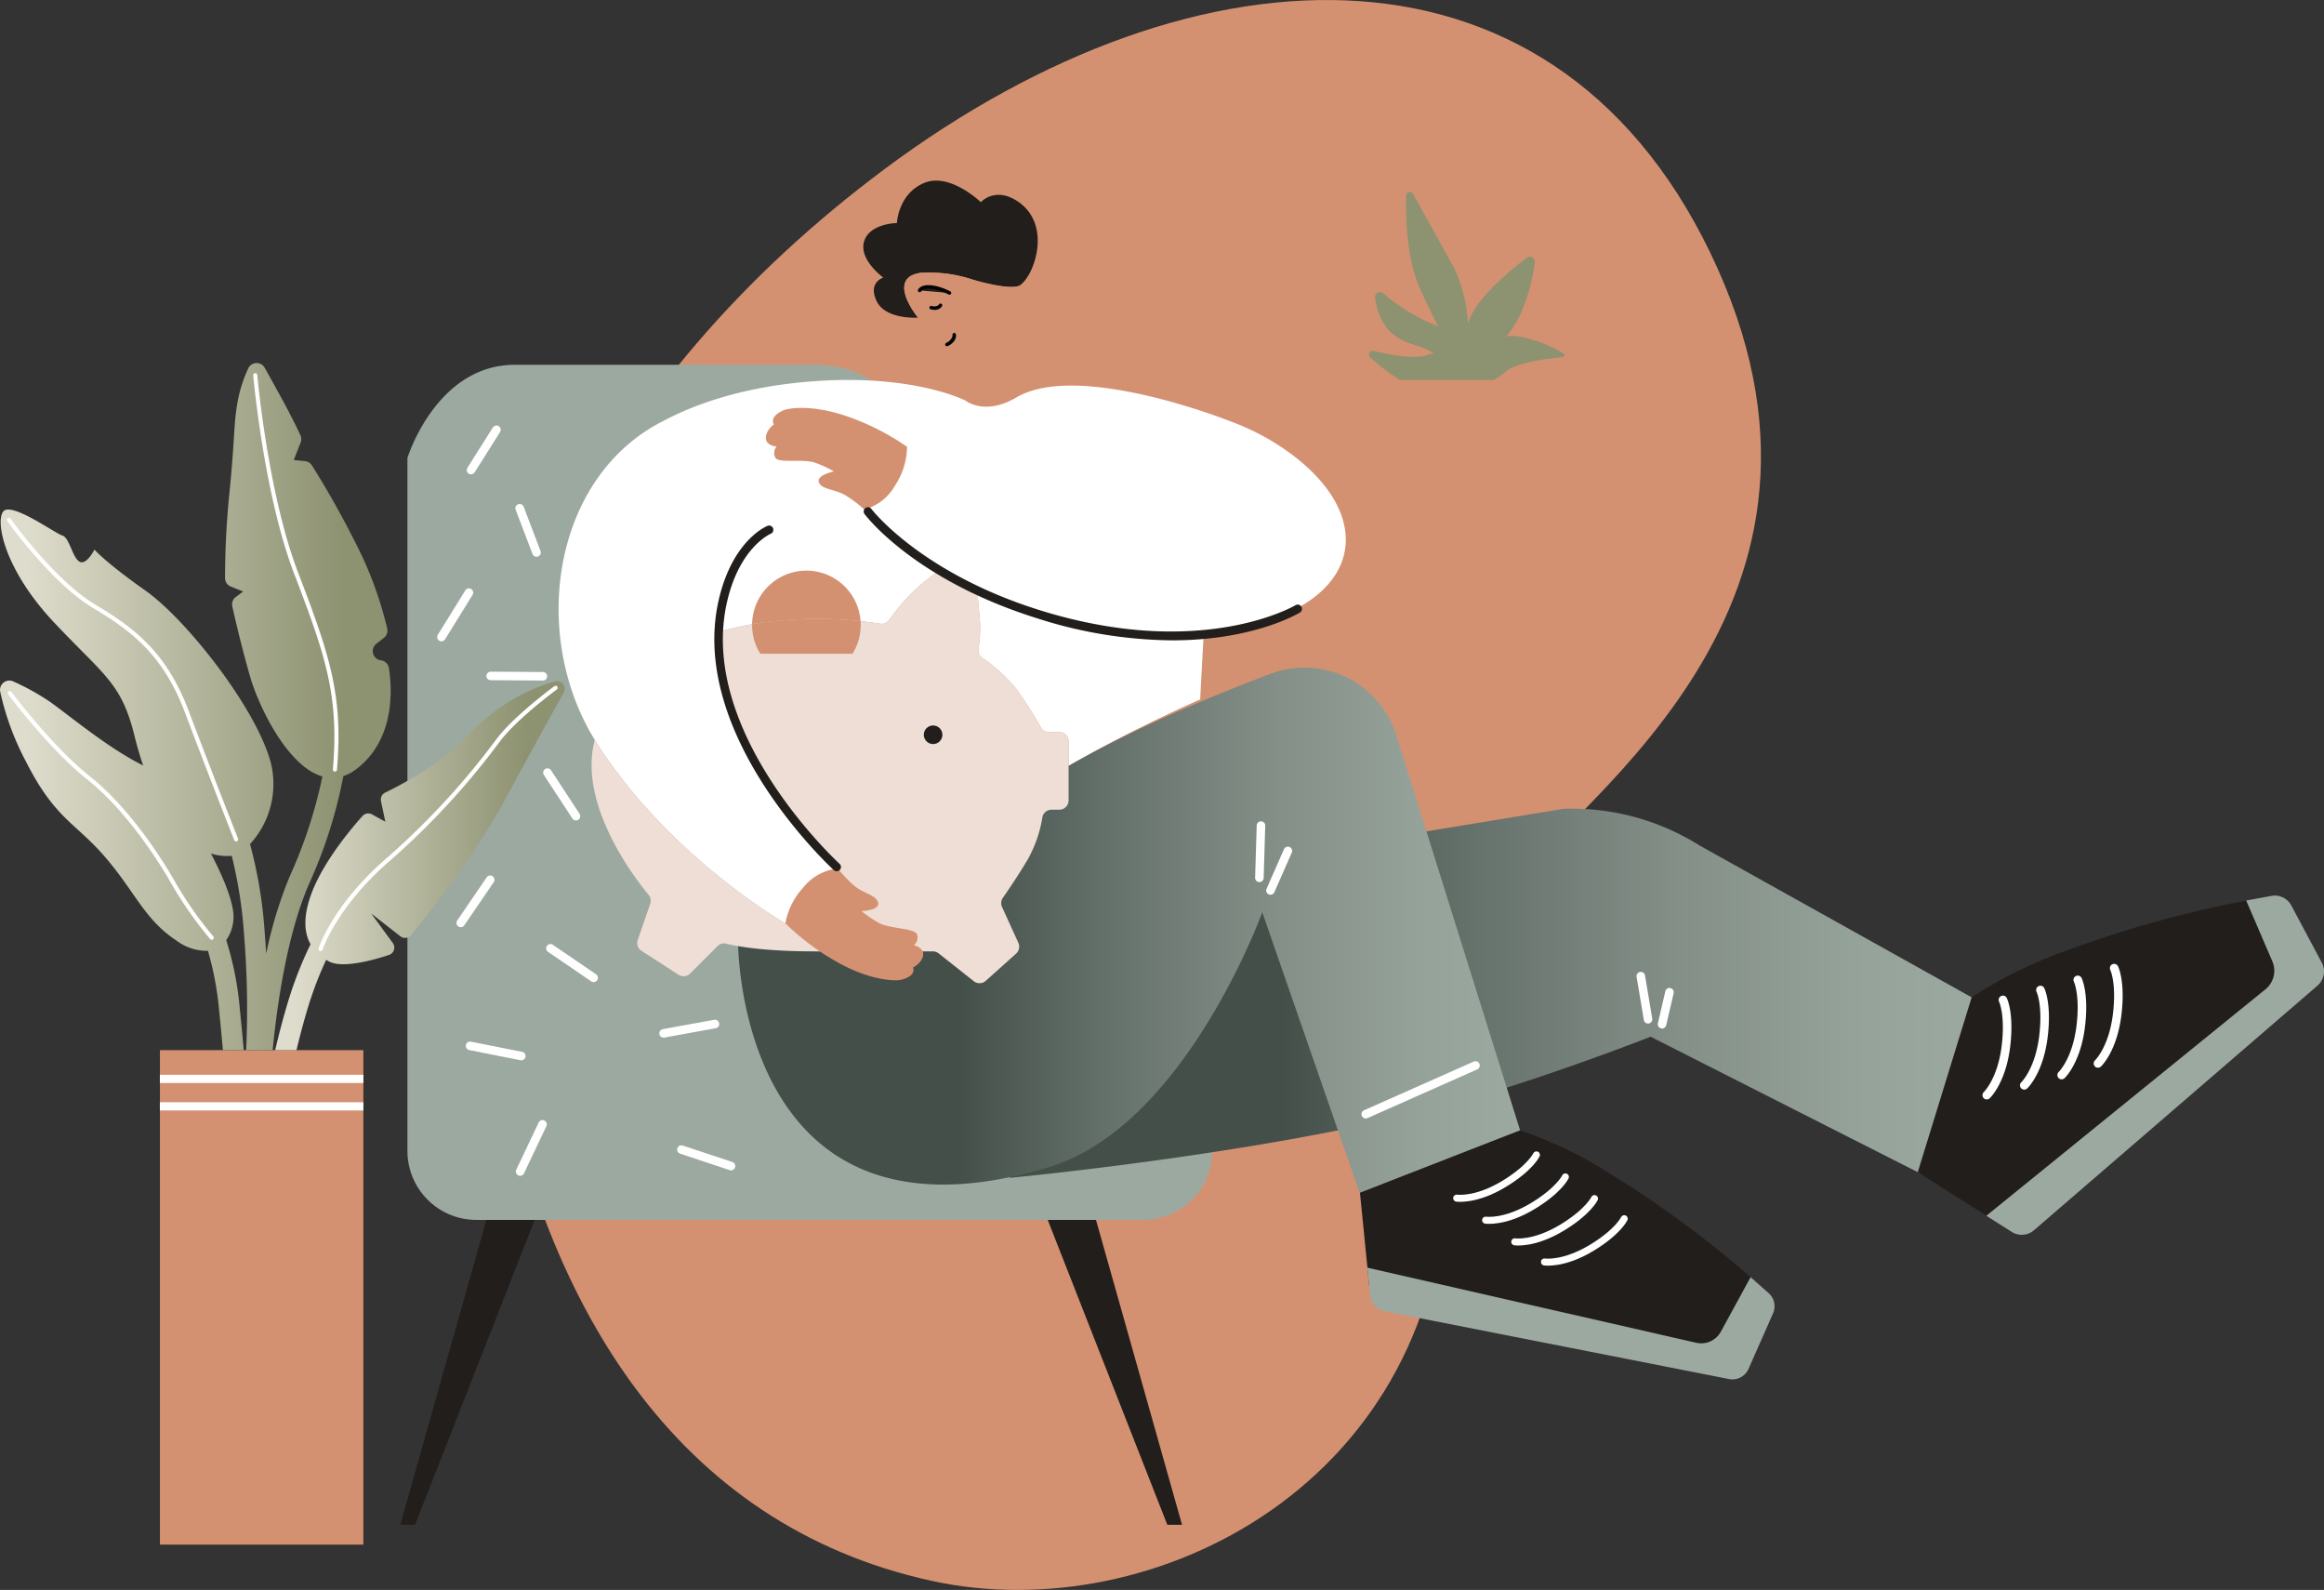 <svg xmlns="http://www.w3.org/2000/svg" xmlns:xlink="http://www.w3.org/1999/xlink" width="331.254" height="226.568" viewBox="0 0 331.254 226.568"><rect x="0" y="0" width="331.254" height="226.568" fill="#333333" stroke="none"/><defs><linearGradient id="linear-gradient" x1="0.805" y1="-4.236" x2="1.922" y2="-4.755" gradientUnits="objectBoundingBox"><stop offset="0" stop-color="#d49171"></stop><stop offset="0.05" stop-color="#d89d80"></stop><stop offset="0.188" stop-color="#e4bba7"></stop><stop offset="0.332" stop-color="#eed3c7"></stop><stop offset="0.481" stop-color="#f5e6df"></stop><stop offset="0.636" stop-color="#faf4f1"></stop><stop offset="0.803" stop-color="#fdfcfb"></stop><stop offset="1" stop-color="#fff"></stop></linearGradient><linearGradient id="linear-gradient-2" y1="0.5" x2="1" y2="0.5" gradientUnits="objectBoundingBox"><stop offset="0.281" stop-color="#444f4a"></stop><stop offset="0.478" stop-color="#65716b"></stop><stop offset="0.691" stop-color="#838f87"></stop><stop offset="0.872" stop-color="#95a299"></stop><stop offset="1" stop-color="#9ca9a0"></stop></linearGradient><linearGradient id="linear-gradient-4" y1="0.5" x2="1" y2="0.5" gradientUnits="objectBoundingBox"><stop offset="0.067" stop-color="#dedccc"></stop><stop offset="0.865" stop-color="#8d9271"></stop></linearGradient></defs><path id="Path_334" data-name="Path 334" d="M454.858,366.044c.052-7.666-5.16-20.913,6.713-36.9,10-13.469,54.131-41.055,31.934-90.583S419.313,191.17,374.8,224.327c-40.277,30-63.662,73.4-56,120.741,6.71,41.459,26.481,72.517,62.581,80.457C413.03,432.485,454.547,411.608,454.858,366.044Z" transform="translate(-248.671 -200.268)" fill="url(#linear-gradient)"></path><path id="Path_335" data-name="Path 335" d="M393.78,229c-3.279-2.223-5.3.08-5.3.08s-4.438-4.3-8.121-2.727-3.844,5.7-3.844,5.7-3.9.023-4.678,2.628,2.739,5.146,2.739,5.146-2.233.658-.956,3.343,5.895,2.361,5.895,2.361-.09-.111-.226-.293c-.861-1.156-3.73-5.447.583-6.088a19.742,19.742,0,0,1,7.171.877c.539.209,5.213,1.532,6.741,1.016a1.116,1.116,0,0,0,.228-.1C396.063,239.655,398.7,232.34,393.78,229Z" transform="translate(-248.671 -200.268)" fill="#221e1c"></path><path id="Path_336" data-name="Path 336" d="M394.893,242.537c-.027-1.548-.676-1.55-1.108-1.5-1.528.516-6.2-.807-6.741-1.016a19.742,19.742,0,0,0-7.171-.877c-4.313.641-1.444,4.932-.583,6.088.089.108.168.209.226.293.761,1.112-.253,2.916-.253,2.916l2.611,1.2s2.427,3.454,4.228,3.022a2.524,2.524,0,0,0,.256-.083l-.085,4.762s1.319,3.509,2.935,3.95,4.337-4.391,4.337-4.391l-.125-11.561A3.278,3.278,0,0,0,394.893,242.537Z" transform="translate(-248.671 -200.268)" fill="#d49171"></path><path id="Path_337" data-name="Path 337" d="M379.516,245.528c-.058-.084-.137-.185-.226-.293C379.426,245.417,379.516,245.528,379.516,245.528Z" transform="translate(-248.671 -200.268)" fill="#221e1c"></path><g id="Group_225" data-name="Group 225" transform="translate(-248.671 -200.268)"><path id="Path_338" data-name="Path 338" d="M415.056,417.557h2.1L404.89,374.106h-6.88Z" fill="#221e1c"></path><path id="Path_339" data-name="Path 339" d="M305.73,417.557h2.1l17.045-43.452H318Z" fill="#221e1c"></path><path id="Path_340" data-name="Path 340" d="M377.149,263.4c0-12.254-13.423-11.148-13.423-11.148H322.062c-11.232,0-15.317,13.275-15.317,13.275v98.753a9.827,9.827,0,0,0,9.827,9.827h95.06a9.827,9.827,0,0,0,9.827-9.827v-2.427S377.149,288.59,377.149,263.4Z" fill="#9ca9a0"></path></g><path id="Path_341" data-name="Path 341" d="M392.618,368.111s36.36-3.409,61.926-10.226c13.118-3.5,29.409-9.88,29.409-9.88l38.575,19.554,7.879-24.775L490.9,320.739a34.175,34.175,0,0,0-19.349-5.216l-46.83,7.706-18.18,4.545Z" transform="translate(-248.671 -200.268)" fill="url(#linear-gradient-2)"></path><path id="Path_342" data-name="Path 342" d="M384.681,247.96s.191.844-1.035,1.4" transform="translate(-248.671 -200.268)" fill="#221e1c" stroke="#030504" stroke-linecap="round" stroke-linejoin="round" stroke-width="0.5"></path><path id="Path_343" data-name="Path 343" d="M379.75,241.658s.324-.779,2.167-.407a8.115,8.115,0,0,1,2.089.765" transform="translate(-248.671 -200.268)" fill="#221e1c" stroke="#030504" stroke-linecap="round" stroke-linejoin="round" stroke-width="0.5"></path><path id="Path_344" data-name="Path 344" d="M382.729,243.768s-.341.64-1.339.337" transform="translate(-248.671 -200.268)" fill="#221e1c" stroke="#030504" stroke-linecap="round" stroke-linejoin="round" stroke-width="0.5"></path><g id="Group_226" data-name="Group 226" transform="translate(-248.671 -200.268)"><path id="Path_345" data-name="Path 345" d="M442.5,370.093l1.342,13.467,52.4,12.241,4.3-11.432a150.33,150.33,0,0,0-22.61-17,59.855,59.855,0,0,0-12.586-6.028Z" fill="#221e1c"></path><path id="Path_346" data-name="Path 346" d="M456.3,371.005s2.717.426,6.788-2.051c3.72-2.264,4.579-4.111,4.579-4.111" fill="#221e1c" stroke="#fff" stroke-linecap="round" stroke-linejoin="round" stroke-width="1"></path><path id="Path_347" data-name="Path 347" d="M460.426,374.144s2.717.427,6.788-2.051c3.721-2.264,4.579-4.111,4.579-4.111" fill="#221e1c" stroke="#fff" stroke-linecap="round" stroke-linejoin="round" stroke-width="1"></path><path id="Path_348" data-name="Path 348" d="M464.578,377.229s2.717.427,6.788-2.05c3.72-2.264,4.579-4.112,4.579-4.112" fill="#221e1c" stroke="#fff" stroke-linecap="round" stroke-linejoin="round" stroke-width="1"></path><path id="Path_349" data-name="Path 349" d="M468.815,380.1s2.717.426,6.788-2.051c3.721-2.264,4.579-4.112,4.579-4.112" fill="#221e1c" stroke="#fff" stroke-linecap="round" stroke-linejoin="round" stroke-width="1"></path><path id="Path_350" data-name="Path 350" d="M443.565,380.914l46.876,10.7a3.194,3.194,0,0,0,3.513-1.583l4.241-7.768,2.571,2.275a2.5,2.5,0,0,1,.629,2.881l-3.5,7.927a2.5,2.5,0,0,1-2.767,1.441l-49.156-9.675a2.5,2.5,0,0,1-2-2.2Z" fill="#9ca9a0"></path></g><path id="Path_351" data-name="Path 351" d="M353.859,334.232s-.353,45.9,44.37,32.335c19.378-5.878,30.358-36.3,30.358-36.3l13.882,39.984,22.871-8.916L447.7,305.044a13.734,13.734,0,0,0-17.97-8.746c-10.368,3.929-24.41,9.87-34.026,16.373-16.973,11.478-26.526,18.863-26.526,18.863Z" transform="translate(-248.671 -200.268)" fill="url(#linear-gradient-2)"></path><g id="Group_227" data-name="Group 227" transform="translate(-248.671 -200.268)"><path id="Path_352" data-name="Path 352" d="M443.342,359.651a.609.609,0,0,1-.248-1.166l15.638-6.939a.609.609,0,1,1,.495,1.113L443.588,359.6A.6.6,0,0,1,443.342,359.651Z" fill="#fff"></path></g><g id="Group_228" data-name="Group 228" transform="translate(-248.671 -200.268)"><path id="Path_353" data-name="Path 353" d="M428.181,325.966h-.019a.61.61,0,0,1-.591-.627l.226-7.444a.617.617,0,0,1,.627-.591.61.61,0,0,1,.59.627l-.225,7.444A.61.61,0,0,1,428.181,325.966Z" fill="#fff"></path></g><g id="Group_229" data-name="Group 229" transform="translate(-248.671 -200.268)"><path id="Path_354" data-name="Path 354" d="M429.759,327.771a.626.626,0,0,1-.245-.051.61.61,0,0,1-.312-.8l2.481-5.64a.608.608,0,1,1,1.114.49l-2.481,5.64A.608.608,0,0,1,429.759,327.771Z" fill="#fff"></path></g><g id="Group_230" data-name="Group 230" transform="translate(-248.671 -200.268)"><path id="Path_355" data-name="Path 355" d="M483.575,346.122a.609.609,0,0,1-.6-.507l-1.034-6.171a.609.609,0,0,1,1.2-.2l1.034,6.17a.61.61,0,0,1-.5.7A.594.594,0,0,1,483.575,346.122Z" fill="#fff"></path></g><g id="Group_231" data-name="Group 231" transform="translate(-248.671 -200.268)"><path id="Path_356" data-name="Path 356" d="M485.574,346.83a.6.6,0,0,1-.138-.016.609.609,0,0,1-.455-.731l1.059-4.555a.609.609,0,1,1,1.187.276l-1.06,4.555A.609.609,0,0,1,485.574,346.83Z" fill="#fff"></path></g><g id="Group_232" data-name="Group 232" transform="translate(-248.671 -200.268)"><path id="Path_357" data-name="Path 357" d="M315.809,267.863a.609.609,0,0,1-.515-.934l3.615-5.722a.609.609,0,1,1,1.029.65l-3.614,5.722A.607.607,0,0,1,315.809,267.863Z" fill="#fff"></path></g><g id="Group_233" data-name="Group 233" transform="translate(-248.671 -200.268)"><path id="Path_358" data-name="Path 358" d="M325.146,279.609a.609.609,0,0,1-.569-.393l-2.41-6.325a.609.609,0,0,1,1.138-.432l2.41,6.324a.608.608,0,0,1-.352.785A.592.592,0,0,1,325.146,279.609Z" fill="#fff"></path></g><g id="Group_234" data-name="Group 234" transform="translate(-248.671 -200.268)"><path id="Path_359" data-name="Path 359" d="M311.593,291.656a.61.61,0,0,1-.518-.929l3.916-6.325a.608.608,0,0,1,1.035.64l-3.915,6.325A.608.608,0,0,1,311.593,291.656Z" fill="#fff"></path></g><g id="Group_235" data-name="Group 235" transform="translate(-248.671 -200.268)"><path id="Path_360" data-name="Path 360" d="M352.862,367.042a.589.589,0,0,1-.192-.031l-7.059-2.343a.609.609,0,0,1,.384-1.156l7.059,2.344a.608.608,0,0,1-.192,1.186Z" fill="#fff"></path></g><g id="Group_236" data-name="Group 236" transform="translate(-248.671 -200.268)"><path id="Path_361" data-name="Path 361" d="M326.037,297.248h0l-7.439-.054a.609.609,0,0,1-.6-.613.635.635,0,0,1,.613-.6l7.439.053a.609.609,0,0,1,0,1.218Z" fill="#fff"></path></g><g id="Group_237" data-name="Group 237" transform="translate(-248.671 -200.268)"><path id="Path_362" data-name="Path 362" d="M330.766,317.18a.607.607,0,0,1-.51-.276l-4.074-6.224a.609.609,0,0,1,1.019-.666l4.074,6.224a.609.609,0,0,1-.509.942Z" fill="#fff"></path></g><g id="Group_238" data-name="Group 238" transform="translate(-248.671 -200.268)"><path id="Path_363" data-name="Path 363" d="M343.258,348.13a.609.609,0,0,1-.108-1.209l7.318-1.33a.609.609,0,1,1,.218,1.2l-7.319,1.331A.679.679,0,0,1,343.258,348.13Z" fill="#fff"></path></g><g id="Group_239" data-name="Group 239" transform="translate(-248.671 -200.268)"><path id="Path_364" data-name="Path 364" d="M314.344,332.391a.609.609,0,0,1-.5-.953l4.194-6.143a.609.609,0,0,1,1.006.688l-4.194,6.142A.608.608,0,0,1,314.344,332.391Z" fill="#fff"></path></g><g id="Group_240" data-name="Group 240" transform="translate(-248.671 -200.268)"><path id="Path_365" data-name="Path 365" d="M322.978,351.365a.555.555,0,0,1-.12-.012l-7.3-1.452a.608.608,0,1,1,.238-1.193l7.3,1.451a.609.609,0,0,1-.118,1.206Z" fill="#fff"></path></g><g id="Group_241" data-name="Group 241" transform="translate(-248.671 -200.268)"><path id="Path_366" data-name="Path 366" d="M333.286,340.217a.6.6,0,0,1-.343-.106L326.8,335.92a.609.609,0,1,1,.686-1.006l6.145,4.191a.609.609,0,0,1-.343,1.112Z" fill="#fff"></path></g><g id="Group_242" data-name="Group 242" transform="translate(-248.671 -200.268)"><path id="Path_367" data-name="Path 367" d="M322.809,367.82a.609.609,0,0,1-.549-.87l3.191-6.719a.609.609,0,0,1,1.1.523l-3.191,6.719A.608.608,0,0,1,322.809,367.82Z" fill="#fff"></path></g><path id="Path_368" data-name="Path 368" d="M430.768,263.625a35.029,35.029,0,0,0-6.839-3.362h0s-21.537-8.585-30.386-3.357c-4.53,2.676-7.272.441-7.272.441s-7.466-3.874-22.075-2.717c-10.186.808-17.042,3.524-20.975,5.624-15.8,7.952-19.062,30.392-9.771,45.447.071.117.136.237.21.353,10.4,16.376,26.951,25.793,26.951,25.793l7.492-7.814s-.894-.966-2.263-2.583h0c-.27-.319-.558-.664-.862-1.031l-.018-.022c-.281-.34-.577-.7-.882-1.081l-.1-.128q-.463-.576-.955-1.2l-.135-.173c-.289-.37-.584-.754-.883-1.148-.059-.078-.118-.154-.177-.233q-.49-.649-.994-1.336l-.217-.3q-.429-.591-.861-1.205c-.07-.1-.14-.2-.21-.3q-.5-.709-.988-1.446l-.244-.368q-.421-.636-.835-1.287c-.065-.1-.132-.205-.2-.308q-.474-.754-.931-1.525c-.081-.137-.161-.275-.241-.412q-.395-.674-.769-1.352c-.053-.1-.108-.192-.16-.288-.284-.522-.555-1.046-.818-1.571q-.1-.209-.2-.417c-.234-.479-.459-.958-.671-1.436-.031-.069-.064-.138-.094-.207-.231-.529-.443-1.056-.643-1.581-.051-.134-.1-.268-.149-.4-.184-.5-.355-1-.5-1.494-.011-.036-.025-.073-.035-.108-.155-.52-.284-1.033-.4-1.541-.028-.126-.054-.251-.079-.377-.1-.511-.193-1.018-.248-1.514a28.878,28.878,0,0,1-.1-5.372c9.793-2.875,20-1.6,22.889-1.137a1.3,1.3,0,0,0,1.267-.524,27.344,27.344,0,0,1,6.373-6.5c.608-.387.437-.3.949-.628,1.443.8,3.745,2.03,5.2,2.718.17,1.642.238,2.483.367,3.771a17.6,17.6,0,0,1-.151,4.728,1.288,1.288,0,0,0,.536,1.288,22.934,22.934,0,0,1,4.825,4.4,57.223,57.223,0,0,1,3.537,5.525,1.312,1.312,0,0,0,1.144.662h1.488a1.32,1.32,0,0,1,1.32,1.32v3.465c9.5-5.423,18.754-9.441,18.754-9.441s.22-4.372.527-9.67a34.155,34.155,0,0,0,9.943-1.836C443.734,283.543,443.922,272.081,430.768,263.625Z" transform="translate(-248.671 -200.268)" fill="#fff"></path><g id="Group_243" data-name="Group 243" transform="translate(-248.671 -200.268)"><path id="Path_369" data-name="Path 369" d="M371.335,288.791a7.74,7.74,0,0,0-15.461.433A58.23,58.23,0,0,1,371.335,288.791Z" fill="#d49171"></path><path id="Path_370" data-name="Path 370" d="M356.288,291.849a7.677,7.677,0,0,0,.752,1.57h13.151a7.743,7.743,0,0,0,1.144-4.628,58.23,58.23,0,0,0-15.461.433A7.7,7.7,0,0,0,356.288,291.849Z" fill="#d49171"></path><path id="Path_371" data-name="Path 371" d="M399.66,304.591h-1.488a1.312,1.312,0,0,1-1.144-.662,57.223,57.223,0,0,0-3.537-5.525,22.934,22.934,0,0,0-4.825-4.4,1.288,1.288,0,0,1-.536-1.288,17.6,17.6,0,0,0,.151-4.728c-.1-1.033-.157-2.371-.377-3.691-.06-.366-5.061-2.942-5.313-2.694a4.9,4.9,0,0,1-.822.524,27.344,27.344,0,0,0-6.373,6.5,1.3,1.3,0,0,1-1.267.524c-.616-.1-1.584-.233-2.794-.357a7.743,7.743,0,0,1-1.144,4.628H357.04a7.606,7.606,0,0,1-1.166-4.2,41.818,41.818,0,0,0-4.634,1.061,28.878,28.878,0,0,0,.1,5.372c.988,8.894,10.162,20.66,14.505,25.793,1.369,1.617,2.263,2.583,2.263,2.583l-7.492,7.814s-16.554-9.417-26.951-25.793c-.074-.116-.139-.236-.21-.353-2.458,9.092,5.606,19.6,7.674,22.1a1.311,1.311,0,0,1,.224,1.267l-1.783,5.149a1.32,1.32,0,0,0,.53,1.541l5.283,3.416a1.321,1.321,0,0,0,1.651-.175l3.907-3.907a1.3,1.3,0,0,1,1.244-.349c1.453.365,5.3,1.1,12.655,1.1h16.8a1.326,1.326,0,0,1,.82.285l5.013,3.968a1.321,1.321,0,0,0,1.7-.052l4.331-3.883a1.322,1.322,0,0,0,.321-1.53l-2.327-5.119a1.321,1.321,0,0,1,.121-1.305c.691-.989,2.106-3.058,3.5-5.389a18.2,18.2,0,0,0,2.131-6.076,1.311,1.311,0,0,1,1.3-1.087h1.111a1.321,1.321,0,0,0,1.32-1.321v-8.43A1.32,1.32,0,0,0,399.66,304.591Z" fill="#efded5"></path></g><circle id="Ellipse_4" data-name="Ellipse 4" cx="1.325" cy="1.325" r="1.325" transform="translate(131.676 103.381)" fill="#221e1c"></circle><path id="Path_372" data-name="Path 372" d="M371.865,272.881a7.256,7.256,0,0,0,4.432-3.507,10.189,10.189,0,0,0,1.661-5.441,35.33,35.33,0,0,0-8.489-4.319c-4.99-1.739-8.413-1.2-9.139-.871-2.136.957-1.352,1.988-1.352,1.988s-1.344,1-1.113,2.192c.168.869,1.5.983,1.5.983a1.409,1.409,0,0,0-.153,1.632c.564.768,4.027.082,5.641.67a16.531,16.531,0,0,1,2.682,1.239s-2.564.532-2.139,1.57,2.29.936,3.805,1.849A16.9,16.9,0,0,1,371.865,272.881Z" transform="translate(-248.671 -200.268)" fill="#d49171"></path><path id="Path_373" data-name="Path 373" d="M368.105,324.033a7.256,7.256,0,0,0-4.952,2.724,10.188,10.188,0,0,0-2.54,5.09,35.353,35.353,0,0,0,7.657,5.666c4.633,2.542,8.1,2.574,8.869,2.373,2.265-.59,1.662-1.737,1.662-1.737s1.49-.76,1.46-1.977c-.021-.885-1.318-1.219-1.318-1.219a1.408,1.408,0,0,0,.421-1.584c-.429-.85-3.959-.748-5.453-1.6a16.573,16.573,0,0,1-2.439-1.666s2.616-.1,2.369-1.194-2.1-1.3-3.446-2.454A16.86,16.86,0,0,1,368.105,324.033Z" transform="translate(-248.671 -200.268)" fill="#d49171"></path><g id="Group_244" data-name="Group 244" transform="translate(-248.671 -200.268)"><path id="Path_374" data-name="Path 374" d="M367.931,324.421a.61.61,0,0,1-.409-.157c-.21-.19-20.9-19.189-16.391-38.571,1.961-8.436,6.758-10.421,6.962-10.5a.609.609,0,0,1,.447,1.132c-.041.017-4.418,1.879-6.223,9.645-4.344,18.681,15.818,37.207,16.022,37.392a.609.609,0,0,1-.408,1.06Z" fill="#221e1c"></path></g><g id="Group_245" data-name="Group 245" transform="translate(-248.671 -200.268)"><path id="Path_375" data-name="Path 375" d="M415.738,291.518a64.388,64.388,0,0,1-19.326-3.168c-17.282-5.427-24.212-14.434-24.5-14.814a.609.609,0,1,1,.972-.733c.068.091,7.013,9.085,23.891,14.386,23.071,7.243,36.42-.6,36.552-.678a.609.609,0,0,1,.631,1.042C433.579,287.784,427.223,291.518,415.738,291.518Z" fill="#221e1c"></path></g><g id="Group_250" data-name="Group 250" transform="translate(-248.671 -200.268)"><path id="Path_376" data-name="Path 376" d="M529.7,342.394,522.024,367.3l9.786,6.21,39.775-32.268a3.4,3.4,0,0,0,.981-3.986l-3.721-8.648a159.756,159.756,0,0,0-25.824,7.19A63.763,63.763,0,0,0,529.7,342.394Z" fill="#221e1c"></path><path id="Path_377" data-name="Path 377" d="M568.845,328.61l3.721,8.648a3.4,3.4,0,0,1-.981,3.986L531.81,373.512l-.011.009,3.618,2.293a2.661,2.661,0,0,0,3.163-.232L579,340.717a2.662,2.662,0,0,0,.611-3.268l-4.345-8.149a2.662,2.662,0,0,0-2.83-1.365l-3.6.661Z" fill="#9ca9a0"></path><g id="Group_246" data-name="Group 246"><path id="Path_378" data-name="Path 378" d="M534.685,342.442c.005.009.011.02.016.031.045.085,1.064,2.152.5,6.888-.618,5.206-2.837,7.329-2.931,7.415a.609.609,0,0,1-.834-.888h0c.021-.018,2-1.95,2.555-6.669.512-4.313-.369-6.179-.378-6.2a.609.609,0,0,1,1.07-.579Z" fill="#fff"></path></g><g id="Group_247" data-name="Group 247"><path id="Path_379" data-name="Path 379" d="M540.033,341.041c.005.009.011.019.016.03.044.086,1.063,2.153.5,6.891-.617,5.2-2.838,7.327-2.932,7.413a.608.608,0,0,1-.832-.888c.04-.039,2-1.976,2.555-6.668.512-4.315-.37-6.181-.379-6.2a.609.609,0,0,1,1.071-.579Z" fill="#fff"></path></g><g id="Group_248" data-name="Group 248"><path id="Path_380" data-name="Path 380" d="M545.348,339.588a.213.213,0,0,1,.017.03c.044.086,1.063,2.152.5,6.889-.617,5.205-2.837,7.328-2.931,7.415a.609.609,0,0,1-.832-.889c.036-.034,2-1.969,2.554-6.668.511-4.314-.37-6.18-.379-6.2a.609.609,0,0,1,1.07-.579Z" fill="#fff"></path></g><g id="Group_249" data-name="Group 249"><path id="Path_381" data-name="Path 381" d="M550.54,337.919c.005.01.011.02.016.031.045.085,1.064,2.152.5,6.889-.617,5.205-2.837,7.328-2.931,7.415a.609.609,0,0,1-.834-.888h0c.021-.019,2-1.951,2.555-6.669.513-4.314-.368-6.18-.377-6.2a.609.609,0,0,1,1.07-.58Z" fill="#fff"></path></g></g><g id="Group_253" data-name="Group 253" transform="translate(-248.671 -200.268)"><g id="Group_251" data-name="Group 251"><path id="Path_382" data-name="Path 382" d="M471.518,250.627a19.37,19.37,0,0,0-5.891-2.334,6.791,6.791,0,0,0-2.227-.1,16.686,16.686,0,0,0,1.9-2.94,26.538,26.538,0,0,0,2.131-7.567.73.73,0,0,0-1.168-.68c-2.063,1.576-5.94,4.767-7.6,7.651a9.236,9.236,0,0,0-.757,1.728,20.7,20.7,0,0,0-2.076-8.128c-2.17-3.922-4.512-8.132-5.753-10.36a.52.52,0,0,0-.975.235c-.073,2.892.041,8.616,1.777,12.782.806,1.935,1.833,4.029,2.844,5.966a4.27,4.27,0,0,0-.766-.41,26.231,26.231,0,0,1-7.136-4.426.691.691,0,0,0-1.138.621,8.471,8.471,0,0,0,1.928,4.674c2.045,1.981,3.943,1.994,5.529,2.765a7.539,7.539,0,0,1,.858.512,9.227,9.227,0,0,0-.95.262c-1.813.617-5.36-.063-7.59-.606a.545.545,0,0,0-.492.936,32.758,32.758,0,0,0,4.222,3.2,9.18,9.18,0,0,0,8.983.238,1.579,1.579,0,0,0,1,.634c1.232.187,2.953-.3,5.117-2.05,1.7-1.372,6.217-1.9,8.1-2.066A.289.289,0,0,0,471.518,250.627Z" fill="#8d9271"></path><path id="Path_383" data-name="Path 383" d="M436.793,254.425l19.776,19.3,19.776-19.3Z" fill="#d49171"></path></g><g id="Group_252" data-name="Group 252"><path id="Path_384" data-name="Path 384" d="M438.079,254.375a.61.61,0,0,1-.575-.809l17.423-50.118a.612.612,0,0,1,.563-.409h.013a.609.609,0,0,1,.566.385l19.79,50.118a.609.609,0,0,1-1.132.448L455.54,205.4l-16.886,48.569A.608.608,0,0,1,438.079,254.375Z" fill="#d49171"></path></g></g><g id="Group_263" data-name="Group 263" transform="translate(-248.671 -200.268)"><rect id="Rectangle_22" data-name="Rectangle 22" width="28.994" height="70.46" transform="translate(271.468 349.916)" fill="#d49171"></rect><g id="Group_262" data-name="Group 262"><g id="Group_259" data-name="Group 259"><g id="Group_254" data-name="Group 254"><path id="Path_385" data-name="Path 385" d="M282.868,344.2a45.262,45.262,0,0,0-1.95-9.954,5.944,5.944,0,0,0,1.02-2.886c.227-2.118-1.373-5.966-3.2-9.461a7.767,7.767,0,0,0,2.965.327,65.021,65.021,0,0,1,1.769,11.381,129.189,129.189,0,0,1,.287,16.3h3.772c.638-6.5,2.064-16.436,5.152-23.6a67.911,67.911,0,0,0,4.928-15.443,6.331,6.331,0,0,0,1.815-.971c5.7-4.287,5.1-11.775,4.675-14.437a1.308,1.308,0,0,0-1.139-1.092,1.319,1.319,0,0,1-.653-2.345l1.084-.854a1.311,1.311,0,0,0,.472-1.322,53.818,53.818,0,0,0-3.678-10.513A132.84,132.84,0,0,0,293.14,266.6a1.317,1.317,0,0,0-.987-.615l-1.61-.162.978-2.495a1.3,1.3,0,0,0-.029-1.032c-.285-.613-.833-1.762-1.662-3.358-.787-1.515-2.343-4.317-3.429-6.259a1.317,1.317,0,0,0-2.35.094,19.624,19.624,0,0,0-1.441,4.385c-.682,3.582-.4,4.918-1.207,13.065a122.774,122.774,0,0,0-.658,12.426,1.307,1.307,0,0,0,.829,1.209l1.754.7-1.047.78a1.311,1.311,0,0,0-.5,1.34c.382,1.71,1.333,5.818,2.542,10.015s5.3,12.781,10.3,14.223a67.461,67.461,0,0,1-4.651,14.225,60.617,60.617,0,0,0-3.358,11.021q-.082-1.373-.2-2.8a64.54,64.54,0,0,0-2.106-12.808,12.659,12.659,0,0,0,2.978-11.532c-2-7.716-12-20.433-17.861-24.576s-7.287-5.859-7.287-5.859-1.143,2.286-2.143,1.715-1.429-3.429-2.429-3.715-7.287-4.858-8.431-3.43.143,8.288,7.288,15.861S266,297.6,267.854,305.174c.35,1.428.762,2.831,1.224,4.179-4.944-2.453-10.267-6.923-13.227-9.037a33.8,33.8,0,0,0-5.293-2.943,1.324,1.324,0,0,0-1.862,1.438,39,39,0,0,0,3.726,10.078c4.144,8.145,7,8.574,11.288,13.575s5.572,8.859,10.145,11.859a7.127,7.127,0,0,0,4.457,1.437,45.174,45.174,0,0,1,1.617,8.748c.21,2.028.377,3.809.515,5.4h2.965C283.266,348.239,283.092,346.364,282.868,344.2Z" fill="url(#linear-gradient-4)"></path><path id="Path_386" data-name="Path 386" d="M327.778,297.362a26.858,26.858,0,0,0-12.3,7.628c-3.784,4.078-9.789,7.2-11.91,8.227a1.1,1.1,0,0,0-.592,1.219l.62,2.929-1.9-1.043a1.1,1.1,0,0,0-1.349.223c-1.552,1.726-5.743,6.662-7.388,11.345-1.142,3.252-.864,5.435-.023,6.932a55.126,55.126,0,0,0-3.166,8.053c-.739,2.431-1.356,4.812-1.875,7.036h3.036c.474-1.981,1.024-4.068,1.665-6.176a51.47,51.47,0,0,1,2.566-6.688c.123.075.246.147.368.214,1.927,1.06,6.323-.163,8.592-.914a1.1,1.1,0,0,0,.536-1.7l-3.072-4.2,4.15,3.241a1.1,1.1,0,0,0,1.532-.167c2.212-2.726,9.288-11.663,13.407-19.326,3.409-6.341,6.669-12.212,8.356-15.229A1.1,1.1,0,0,0,327.778,297.362Z" fill="url(#linear-gradient-4)"></path></g><g id="Group_255" data-name="Group 255"><path id="Path_387" data-name="Path 387" d="M296.411,310.22h-.024a.291.291,0,0,1-.267-.314c.888-10.575-1.051-16.192-5.524-27.89-4.315-11.284-5.816-28.07-5.831-28.239a.292.292,0,1,1,.581-.05c.015.167,1.51,16.874,5.795,28.081,4.506,11.784,6.46,17.445,5.561,28.146A.292.292,0,0,1,296.411,310.22Z" fill="#fff"></path></g><g id="Group_256" data-name="Group 256"><path id="Path_388" data-name="Path 388" d="M282.326,320.17a.29.29,0,0,1-.271-.185c-.04-.1-4.006-10.142-6.95-17.994-2.934-7.823-7-11.419-13.026-14.987-6.064-3.588-12.311-12.4-12.373-12.49a.291.291,0,0,1,.477-.335c.061.087,6.238,8.8,12.193,12.323,6.14,3.635,10.281,7.3,13.276,15.284,2.942,7.847,6.906,17.885,6.946,17.985a.292.292,0,0,1-.165.379A.307.307,0,0,1,282.326,320.17Z" fill="#fff"></path></g><g id="Group_257" data-name="Group 257"><path id="Path_389" data-name="Path 389" d="M278.852,334.19a.288.288,0,0,1-.221-.1,54.474,54.474,0,0,1-5.369-7.614c-1.3-2.319-6.036-10.266-12.209-15.176-5.427-4.316-11.161-12.012-11.219-12.088a.292.292,0,1,1,.469-.349c.056.077,5.748,7.712,11.113,11.981,6.255,4.976,11.038,13,12.355,15.345a53.566,53.566,0,0,0,5.3,7.52.294.294,0,0,1-.031.412A.289.289,0,0,1,278.852,334.19Z" fill="#fff"></path></g><g id="Group_258" data-name="Group 258"><path id="Path_390" data-name="Path 390" d="M294.36,335.8a.306.306,0,0,1-.089-.014.292.292,0,0,1-.189-.367c.082-.256,2.1-6.358,9.889-13.036a107.605,107.605,0,0,0,15.323-16.6l.269-.351c2.477-3.222,7.892-7.21,8.123-7.377a.291.291,0,1,1,.344.469c-.055.042-5.577,4.108-8,7.264l-.27.351a108.074,108.074,0,0,1-15.4,16.689c-7.653,6.561-9.695,12.709-9.714,12.771A.293.293,0,0,1,294.36,335.8Z" fill="#fff"></path></g></g><g id="Group_260" data-name="Group 260"><rect id="Rectangle_23" data-name="Rectangle 23" width="29.009" height="1.167" transform="translate(271.458 353.426)" fill="#fff"></rect></g><g id="Group_261" data-name="Group 261"><rect id="Rectangle_24" data-name="Rectangle 24" width="29.009" height="1.167" transform="translate(271.458 357.342)" fill="#fff"></rect></g></g></g></svg>
